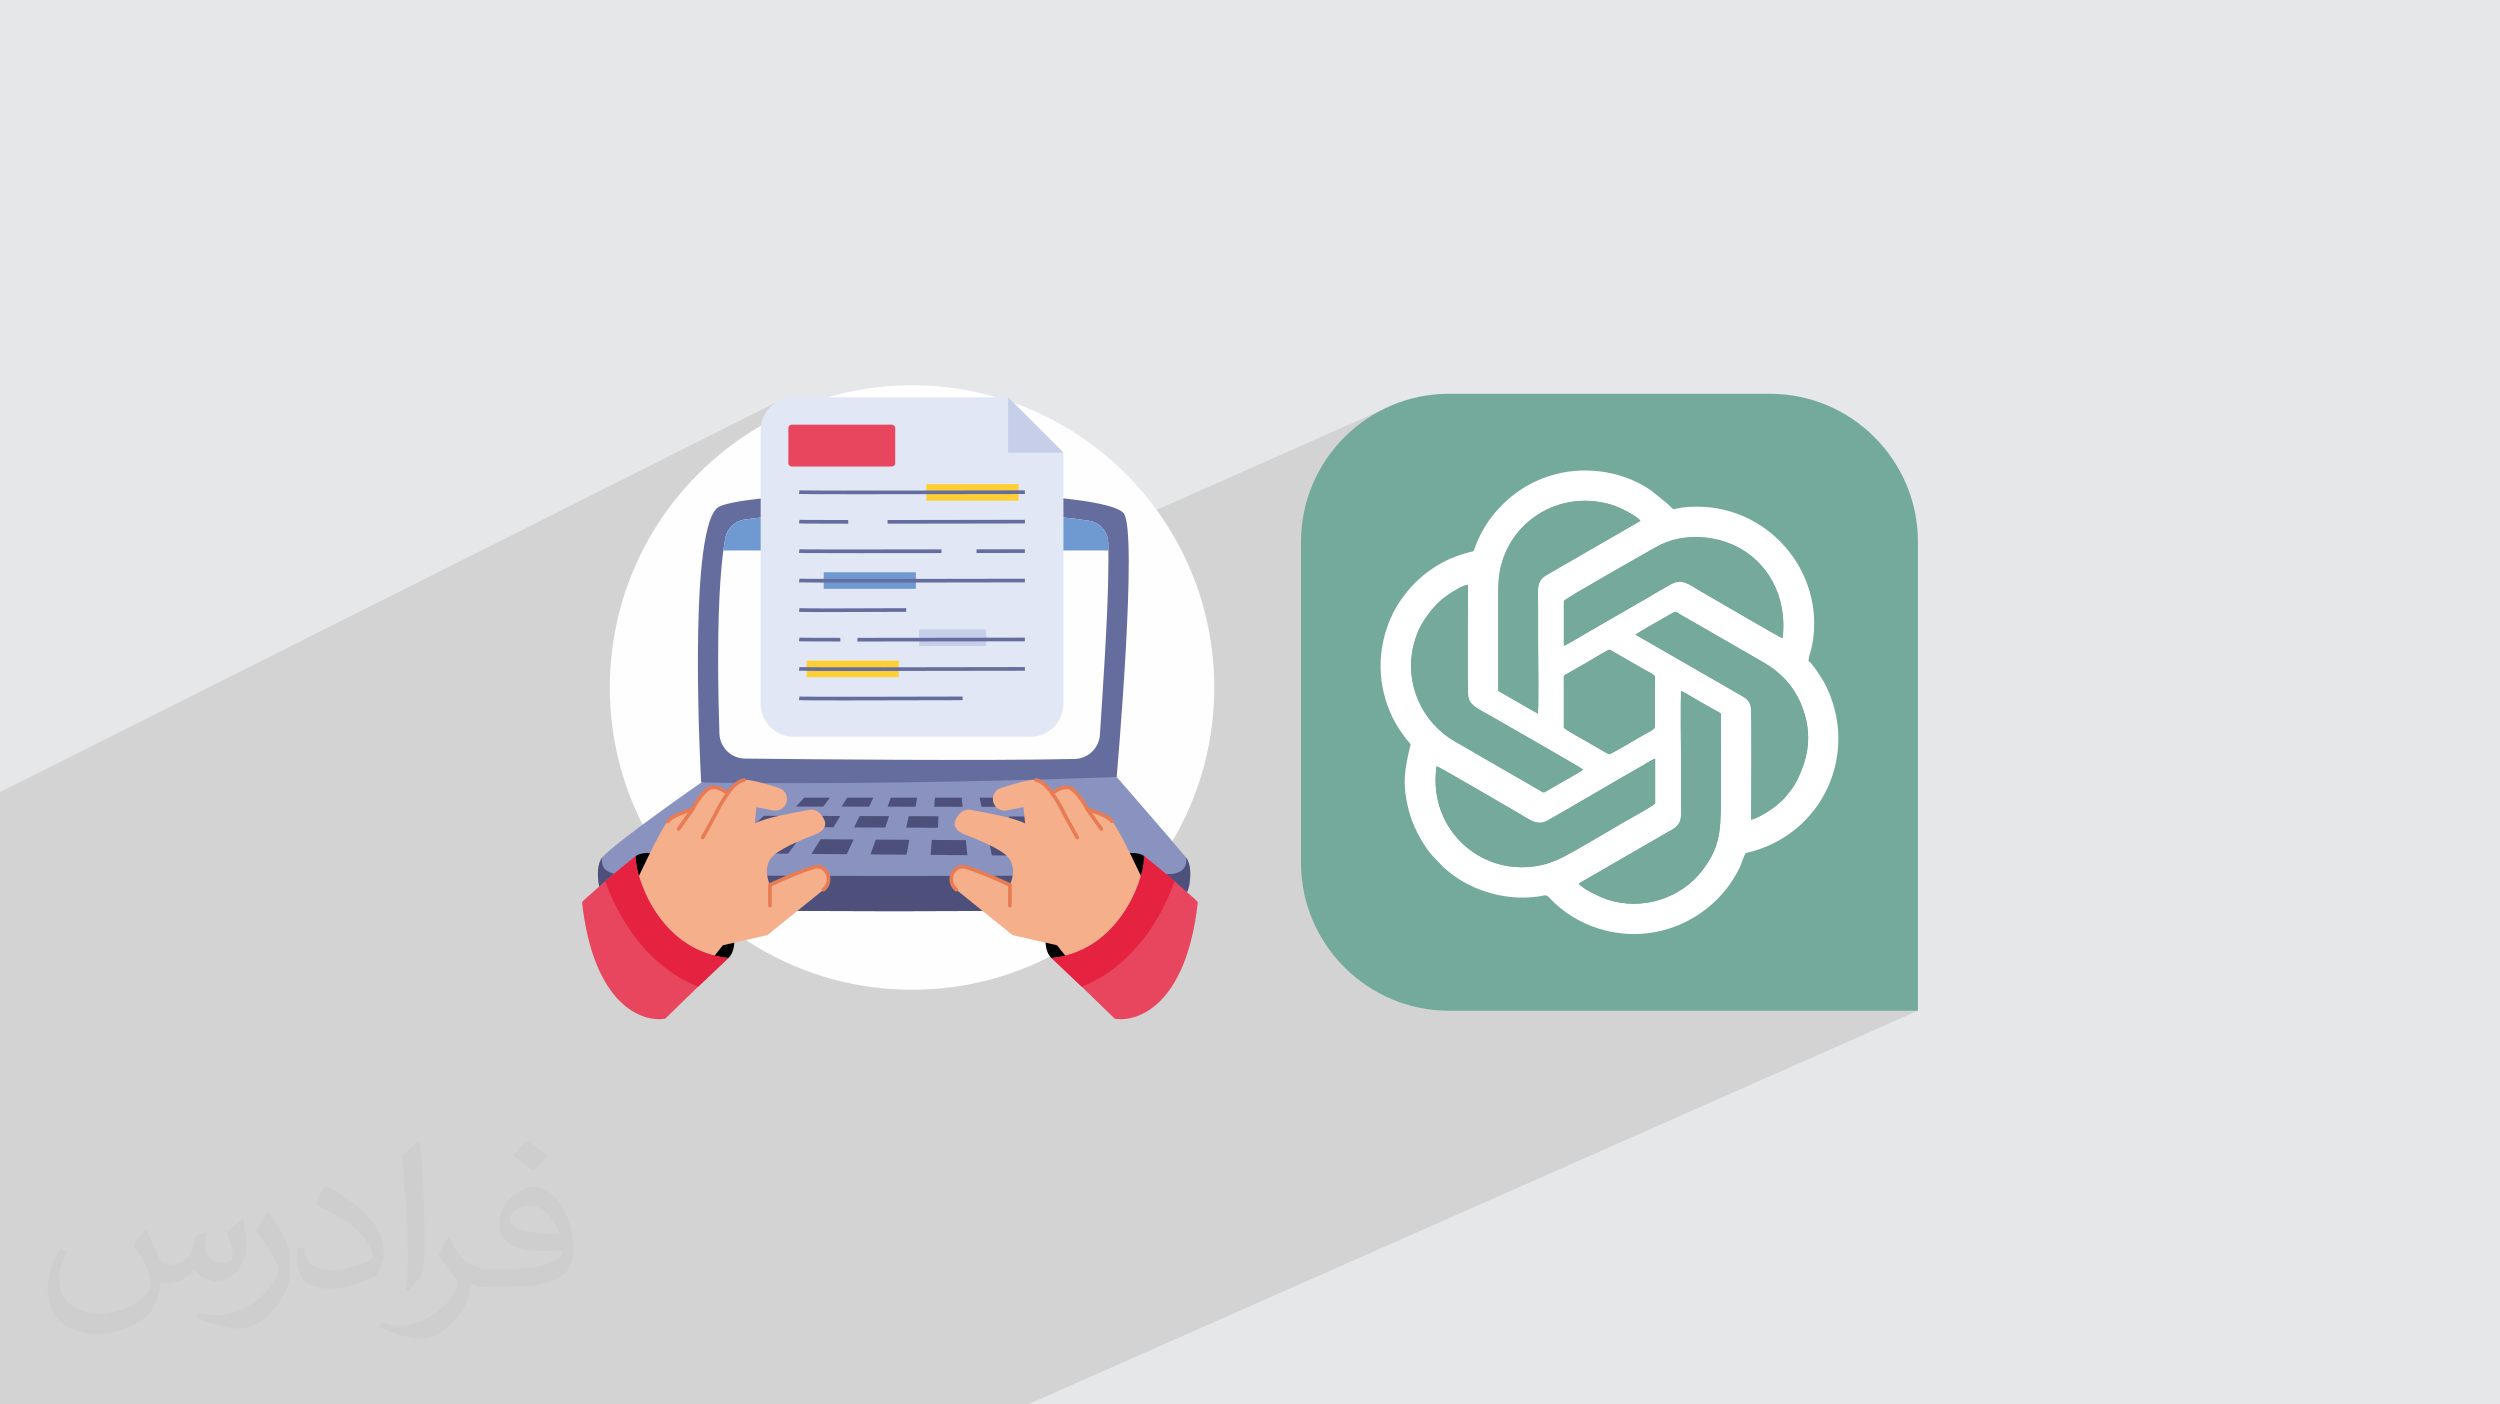 <?xml version="1.0" encoding="UTF-8"?>
<!DOCTYPE svg PUBLIC "-//W3C//DTD SVG 1.0//EN" "http://www.w3.org/TR/2001/REC-SVG-20010904/DTD/svg10.dtd">
<!-- Creator: CorelDRAW -->
<svg xmlns="http://www.w3.org/2000/svg" xml:space="preserve" width="94.192mm" height="52.917mm" version="1.0" style="shape-rendering:geometricPrecision; text-rendering:geometricPrecision; image-rendering:optimizeQuality; fill-rule:evenodd; clip-rule:evenodd"
viewBox="0 0 9404.92 5283.66"
 xmlns:xlink="http://www.w3.org/1999/xlink"
 xmlns:xodm="http://www.corel.com/coreldraw/odm/2003">
 <defs>
  <style type="text/css">
   <![CDATA[
    .fil19 {fill:#74A99C}
    .fil17 {fill:#74AA9C}
    .fil18 {fill:white}
    .fil7 {fill:#FEFEFE;fill-rule:nonzero}
    .fil3 {fill:#FEFEFE;fill-rule:nonzero}
    .fil16 {fill:#FECF33;fill-rule:nonzero}
    .fil10 {fill:#F6AF8B;fill-rule:nonzero}
    .fil12 {fill:#E8465E;fill-rule:nonzero}
    .fil13 {fill:#E52240;fill-rule:nonzero}
    .fil11 {fill:#E77C54;fill-rule:nonzero}
    .fil14 {fill:#E2E7F5;fill-rule:nonzero}
    .fil15 {fill:#C6CEE9;fill-rule:nonzero}
    .fil4 {fill:#8A92C0;fill-rule:nonzero}
    .fil8 {fill:#6F9AD1;fill-rule:nonzero}
    .fil6 {fill:#656D9F;fill-rule:nonzero}
    .fil5 {fill:#4C507B;fill-rule:nonzero}
    .fil9 {fill:black;fill-rule:nonzero}
    .fil2 {fill:#373435;fill-opacity:0.031}
    .fil1 {fill:#2B2A29;fill-opacity:0.102}
    .fil0 {fill:#E6E7E8}
   ]]>
  </style>
 </defs>
 <g id="Layer_x0020_1">
  <polygon class="fil0" points="-0,0 9404.92,0 9404.92,5283.66 -0,5283.66 "/>
  <polygon class="fil1" points="6578.7,3367.5 7215.17,3802.25 3866.41,5283.66 -0,5283.66 -0,2979.85 2943.01,1502.27 3206.49,2067.13 3363.91,2356.44 5199.67,1541.54 "/>
  <path class="fil2" d="M548.54 4627.69c17.95,27.21 29.6,53.36 40.96,82.43 8.45,16.91 12.93,48.09 52.57,48.09 11.61,0 28.28,-3.42 43.06,-11.61 16.63,-8.73 29.32,-21.94 35.94,-42l15.85 -53.36 38.57 -19.02 2.64 2.64c-5.27,20.09 -6.59,39.36 -6.59,54.43 0,44.63 38.57,61.56 69.22,61.56 17.95,0 34.09,-8.73 34.09,-25.11 0,-21.13 -8.98,-57.06 -20.62,-89.29 17.95,-17.95 35.94,-35.94 56.53,-50.47l3.17 1.6c8.98,38.04 14,75.56 14,100.66 0,24.57 -10.83,51.79 -19.81,69.49 -18.49,34.87 -51.25,62.62 -90.87,62.62 -30.1,0 -63.65,-15.07 -86.66,-43.06l-1.32 0c-21.66,26.96 -55.22,51.25 -108.86,51.25l-16.63 0c-2.64,35.41 -10.29,60.49 -21.94,82.95 -31.95,62.34 -126.81,106.47 -216.1,106.47 -124.17,0 -186.51,-71.59 -186.51,-166.96 0,-58.91 19.27,-113.6 48.88,-152.42l24.29 10.04c-18.49,35.41 -30.91,68.68 -30.91,101.45 0,89.29 72.66,131.83 156.4,131.83 77.68,0 173.83,-49.41 191.28,-106.72 -6.59,-62.62 -30.1,-91.93 -66.04,-148.99 10.83,-19.02 24.83,-38.04 42.28,-58.38l3.17 0 0 0 0 0 -0.02 -0.09zm1432.13 -336.04c26.15,16.39 51.79,35.66 76.87,57.85 -14,19.81 -31.45,37.79 -53.11,53.64 -25.11,-20.34 -50.19,-37.79 -75.84,-56.27 17.42,-19.55 34.62,-38.29 52.04,-55.22l0 0 0 0 0 0 0 0 0 0 0.03 0zm13.47 244.11c-42.28,0 -76.87,27.75 -76.87,48.34 0,44.13 84.53,57.85 185.72,57.31 -12.68,-51.79 -57.06,-105.68 -108.86,-105.68l0.01 0.03zm-94.86 236.19c54.96,0 103.04,-1.6 139.74,-10.83 40.96,-10.29 75.56,-30.91 75.56,-45.17 0,-3.7 0,-8.19 -1.32,-11.89 -22.98,2.11 -49.41,2.11 -72.38,2.11 -74.49,0 -131.55,-16.91 -154.02,-58.66 -5.55,-11.61 -9.51,-24.57 -9.51,-39.36 0,-40.43 17.42,-79.79 48.09,-107 25.61,-22.45 53.89,-36.44 82.67,-36.44 52.04,0 93.51,41.75 122.57,107.54 15.85,35.94 26.68,77.4 26.68,129.72 0,34.87 -9.51,64.19 -31.17,85.85 -40.43,39.11 -114.92,53.89 -229.04,53.89l-51.79 0 0 0 -13.47 0c-28.28,0 -48.62,-5.02 -64.72,-17.42l-2.64 0c0.79,6.59 1.32,12.93 1.32,19.02 0,25.61 -8.45,58.38 -25.61,84.53 -50.72,75.3 -105.68,108.04 -153.24,108.04 -48.09,0 -107,-18.49 -160.11,-42.54l9.51 -18.49c17.17,7.13 40.96,11.89 73.7,11.89 85.85,0 198.66,-82.43 212.66,-163 -3.17,-6.59 -8.98,-15.32 -17.17,-24.57 -25.11,-29.85 -40.96,-54.68 -55.75,-80.83 12.68,-25.11 24.29,-45.17 35.13,-63.4l4.49 -0.53c36.72,74.77 69.99,117.55 144.23,117.55l11.61 0 0 0 53.89 0 0 0 0 0 0 0 0 0 0 0 0.09 0.01zm-371.98 79c6.34,-34.34 6.87,-72.91 6.87,-108.86l0 -53.36c0,-99.6 -12.68,-244.36 -22.98,-338.68 17.95,-19.27 43.06,-42 62.87,-57.31l5.81 1.6c13.47,118.62 16.63,256 16.63,383.06 0,33.3 -1.32,65.79 -4.49,89.55 -1.85,30.1 -19.27,52.83 -56.53,87.7l-8.19 -3.7zm-382.8 -157.19c1.85,46.77 24.83,83.49 105.15,83.49 49.93,0 92.19,-12.93 138.96,-35.13 8.45,-3.7 12.93,-8.73 12.93,-12.93 0,-29.32 -22.45,-68.15 -60.23,-103.55 -36.72,-33.3 -85.34,-62.62 -130.76,-82.18 -15.6,-6.59 -20.62,-13.47 -20.62,-20.09 0,-13.47 17.95,-41.75 32.77,-62.09l5.02 -0.53c52.04,27.21 110.17,67.64 153.24,112.53 39.11,41.47 63.4,83.49 63.4,129.19 0,33.81 -10.29,65.51 -26.96,95.11 -57.06,28.79 -117.83,50.72 -178.06,50.72 -73.17,0 -123.1,-34.34 -123.1,-114.92 0,-8.73 0,-22.19 3.17,-39.64l25.11 0 0 0 0 0 0 0 0 0 0 0 -0.02 0zm-132.37 -132.9l45.45 73.45c16.63,27.21 32.23,56.81 32.23,103.55l0 59.7c0,48.34 -30.91,100.13 -80.83,151.38 -39.11,34.62 -73.7,49.41 -105.68,49.41 -47.55,0 -101.98,-14.79 -164.85,-41.75l7.13 -18.49c19.81,5.27 42.79,9.77 71.06,9.77 90.36,-0.53 182.8,-66.57 225.08,-147.15 5.02,-9.26 6.87,-17.95 6.87,-24.04 0,-9.26 -5.02,-19.55 -8.98,-28.79 -22.98,-43.31 -48.62,-82.95 -76.87,-119.68 14.79,-23.25 29.6,-45.7 45.7,-67.9l3.7 0.53 0 0 0 0 0 0 0 0 0 0 -0.02 0.01z"/>
  <g id="_2366769015088">
   <g>
    <path class="fil3" d="M4568.01 2586.4c0,627.91 -509.01,1136.93 -1136.92,1136.93 -627.89,0 -1136.91,-509.02 -1136.91,-1136.93 0,-627.9 509.02,-1136.92 1136.91,-1136.92 627.91,0 1136.92,509.02 1136.92,1136.92z"/>
    <path class="fil4" d="M4460.71 3224.94l-0.05 -0.04c-40.69,-50.48 -259.76,-302.05 -259.76,-302.05l-644.1 -71.67 -203.78 0 -715.26 92.77c0,0 -330.71,230.47 -371.4,280.95l-0.05 0.04c-19.8,24.65 -19.23,66.54 -13.39,103.05 7.14,44.65 43.07,79.18 88.04,84.09 194.07,21.2 1851.2,21.2 2045.09,0 44.96,-4.91 80.92,-39.44 88.05,-84.09 5.84,-36.51 6.42,-78.4 -13.39,-103.05z"/>
    <path class="fil5" d="M4474.1 3327.99c-7.13,44.65 -43.08,79.18 -88.05,84.09 -193.9,21.2 -1851.03,21.2 -2045.09,0 -44.96,-4.91 -80.9,-39.44 -88.04,-84.09 -5.84,-36.51 -6.41,-78.4 13.39,-103.05 -0.63,2.15 -15.32,50.39 45.89,62.11 57.1,11 2045.67,10.94 2102.62,0 61.21,-11.71 46.52,-59.96 45.89,-62.11 19.81,24.65 19.23,66.54 13.39,103.05z"/>
    <polygon class="fil5" points="2980.53,3069.28 2943.06,3111.49 2828.91,3111 2873.1,3069 "/>
    <polygon class="fil5" points="2802.88,3068.8 2754.31,3110.67 2641.83,3110.2 2696.94,3068.52 "/>
    <polygon class="fil5" points="3161.28,3069.77 3135.3,3112.33 3019.45,3111.82 3052.35,3069.47 "/>
    <polygon class="fil5" points="3344.61,3070.26 3330.44,3113.17 3212.83,3112.66 3234.12,3069.97 "/>
    <polygon class="fil5" points="3530.54,3070.75 3528.54,3114.02 3409.13,3113.51 3418.48,3070.46 "/>
    <polygon class="fil5" points="3719.14,3071.26 3729.69,3114.88 3608.45,3114.36 3605.48,3070.95 "/>
    <polygon class="fil5" points="3910.48,3071.77 3933.93,3115.77 3810.81,3115.24 3795.16,3071.46 "/>
    <polygon class="fil5" points="4104.61,3072.3 4141.36,3116.67 4016.31,3116.13 3987.61,3071.98 "/>
    <polygon class="fil5" points="2961.41,3000.68 2927.13,3034.17 2825.98,3034.03 2865.58,3000.68 "/>
    <polygon class="fil5" points="3122.46,3000.68 3097.22,3034.38 2994.73,3034.25 3025.42,3000.68 "/>
    <polygon class="fil5" points="3285.53,3000.68 3269.59,3034.61 3165.72,3034.48 3187.29,3000.68 "/>
    <polygon class="fil5" points="3450.69,3000.68 3444.27,3034.84 3339,3034.71 3351.2,3000.68 "/>
    <polygon class="fil5" points="3617.94,3000.68 3621.31,3035.07 3514.64,3034.92 3517.18,3000.68 "/>
    <polygon class="fil5" points="3787.37,3000.68 3800.77,3035.29 3692.62,3035.16 3685.28,3000.68 "/>
    <polygon class="fil5" points="3958.97,3000.68 3982.69,3035.53 3873.07,3035.39 3855.57,3000.68 "/>
    <polygon class="fil5" points="2802.87,3155.5 2747.2,3209.86 2618.39,3208.79 2682.55,3154.77 "/>
    <polygon class="fil5" points="3005.59,3156.73 2964.47,3211.64 2833.46,3210.56 2883.37,3156 "/>
    <polygon class="fil5" points="3211.57,3157.98 3185.49,3213.46 3052.21,3212.37 3087.39,3157.23 "/>
    <polygon class="fil5" points="3420.87,3159.26 3410.35,3215.31 3274.74,3214.19 3294.68,3158.49 "/>
    <polygon class="fil5" points="3633.59,3160.56 3639.13,3217.18 3501.16,3216.05 3505.35,3159.77 "/>
    <polygon class="fil5" points="3849.79,3161.86 3871.96,3219.1 3731.54,3217.95 3719.44,3161.06 "/>
    <polygon class="fil5" points="4069.57,3163.19 4108.95,3221.04 3966.02,3219.87 3937.05,3162.38 "/>
    <path class="fil6" d="M2637.77 2943.95c0,0 -52.46,-926.98 59.15,-1032.22 80.99,-76.36 1431.44,-90.28 1529.73,18.36 56.18,62.1 -25.75,992.76 -25.75,992.76 -502.79,19.49 -1119.63,28.1 -1563.13,21.1z"/>
    <path class="fil7" d="M2802.54 2853.73c-52.07,-0.57 -94.44,-42.02 -96.13,-94.05 -2.59,-79.56 -4.83,-177.8 -4.81,-278.82 0.03,-255.34 14.26,-388.83 27.19,-457.42 6.8,-36.05 35.73,-63.74 72.04,-68.96 108.78,-15.57 330.47,-31.07 641.5,-31.07 329.42,0 543.96,17.64 655.31,35.84 40.39,6.62 70.43,41.02 71.58,81.94 2.02,72.42 0.49,201.17 -12.87,428.59 -5.98,101.54 -12.75,210.4 -18.59,294.89 -3.47,50.17 -44.57,89.43 -94.85,90.53 -349.8,7.62 -995.38,1.28 -1240.36,-1.48z"/>
    <path class="fil8" d="M4169.78 2070.78c-0.13,-10.77 -0.32,-20.62 -0.57,-29.6 -1.15,-40.92 -31.19,-75.32 -71.58,-81.94 -111.35,-18.19 -325.89,-35.84 -655.31,-35.84 -311.03,0 -532.72,15.51 -641.5,31.07 -36.32,5.21 -65.24,32.91 -72.04,68.96 -2.5,13.22 -5.03,28.9 -7.51,47.34l1448.51 0z"/>
    <path class="fil9" d="M3955.61 3603.93c0,0 -60.91,-46.37 17.85,-201.92 78.77,-155.52 269.49,-219.9 328.78,-182.96 59.84,37.26 -49.23,303 -57.46,322.57 -8.22,19.59 -64.25,98.1 -64.25,98.1 0,0 -69.35,4.42 -89.96,2.61 -20.61,-1.84 -134.96,-38.39 -134.96,-38.39z"/>
    <path class="fil10" d="M4308.05 3329.42l-240.35 341.55c-2.92,-4.84 -91.35,-114.97 -91.35,-114.97l-167.41 -38.18 -211.23 -170.63c-26.86,-21.71 -25.06,-64.36 4.7,-81.81 5.55,-3.23 11.45,-5.16 17.64,-4.98 32.91,0.97 179.19,68.46 179.19,68.46 0,0 37.8,-74.6 -22.25,-118.22 -35.91,-26.02 -101.19,-54.09 -143.51,-69.46 -26.76,-9.69 -49.71,-28.01 -39.51,-54.6 8.03,-20.82 26.77,-40.9 48.28,-40.9 1.98,0 4.02,0.18 6.04,0.56 56.51,10 171.77,30.41 208.13,52.02l-6.23 -61.78 -62.99 12.29c-21.43,4.14 -42.61,-8.13 -49.66,-28.77 -1.58,-4.65 -2.32,-9.42 -2.32,-14.02 0,-18.43 11.63,-35.55 30.09,-41.56 44.13,-14.3 110.17,-33.83 131.83,-29.94 33.55,6.04 61.12,50.35 61.12,50.35 0,0 38.9,-32.22 66.42,-20.82 27.5,11.4 66.7,77.97 65.35,80 -1.34,1.99 66.2,19.33 93.06,45.5 26.82,26.18 124.95,239.9 124.95,239.9z"/>
    <path class="fil11" d="M4084.26 3040.23l-0.01 0 0.01 0zm-0.01 0l0 0.01 0 -0.01zm0 0.01l0 0 0 0zm-0.02 0.02l0 0 0 0zm0 0.01l0 0 0 0zm-0.02 0l0 0.02 0 -0.02zm0 0.02l0 0 0 0zm-0.01 0.03l0 0 0 0zm-0.02 0l0 0.02 0 -0.02zm0 0.02l0 0 0 0zm-0.02 0.02l0 0 0 0zm98.94 56.1c-2.16,0 -4.3,-1.01 -5.65,-2.93 -12.12,-17.15 -68.62,-36.76 -89.36,-42.87 -2.1,-0.63 -3.78,-2.2 -4.54,-4.26 -0.18,-0.51 -0.31,-1.02 -0.36,-1.53 -3.42,-8.37 -38.13,-64.91 -61.15,-74.45 -19.34,-8.03 -49.41,11.53 -59.36,19.76 -1.53,1.26 -3.55,1.82 -5.52,1.49 -1.97,-0.33 -3.7,-1.48 -4.76,-3.18 -0.27,-0.41 -26.38,-41.78 -56.46,-47.2 -3.77,-0.68 -6.26,-4.27 -5.59,-8.04 0.68,-3.76 4.29,-6.26 8.05,-5.58 28.5,5.12 52.19,34.22 61.53,47.25 12.77,-9.06 43.09,-27.38 67.44,-17.29 26.71,11.07 60.87,66.08 68.01,80.76 16.48,5.04 77.77,25.04 93.4,47.14 2.22,3.13 1.48,7.44 -1.66,9.65 -1.21,0.87 -2.6,1.28 -3.99,1.28z"/>
    <path class="fil11" d="M3799.25 3413.81l-0.04 0c-3.83,-0.02 -6.91,-3.14 -6.89,-6.97 0.14,-24.71 0.27,-61.03 0.11,-73.5 -43.11,-19.73 -147.54,-65.29 -172.57,-66.03 -4.6,-0.11 -9.06,1.2 -13.95,4.05 -11.73,6.88 -19.05,18.8 -20.1,32.71 -1.09,14.51 4.99,28.62 16.27,37.72 2.97,2.39 3.43,6.75 1.03,9.73 -2.41,2.99 -6.76,3.44 -9.73,1.04 -14.81,-11.94 -22.81,-30.47 -21.38,-49.53 1.39,-18.5 11.18,-34.41 26.93,-43.61 7.11,-4.16 14.28,-6.16 21.34,-5.95 33.93,1 175.84,66.31 181.87,69.1 2.31,1.07 3.84,3.3 4.01,5.83 0.42,6.37 0.06,71.15 0.01,78.52 -0.03,3.82 -3.13,6.89 -6.92,6.89z"/>
    <path class="fil11" d="M4052.53 3157.8c-2.42,0 -4.75,-1.28 -6.03,-3.52 -1.77,-3.13 -43.27,-76.83 -56.46,-104.07 -12.82,-26.52 -37.18,-61.02 -37.42,-61.37 -2.22,-3.11 -1.48,-7.44 1.64,-9.65 3.13,-2.22 7.45,-1.48 9.66,1.66 1.02,1.44 25.26,35.76 38.6,63.32 12.98,26.85 55.63,102.53 56.05,103.31 1.89,3.32 0.71,7.55 -2.62,9.42 -1.08,0.6 -2.25,0.9 -3.4,0.9z"/>
    <path class="fil12" d="M4193.76 3832.47l-124.22 -120.54 -113.95 -108.03c273.28,-25.8 359.96,-336.81 346.74,-384.8 2.22,1.83 53.65,40.45 116.35,95.57 87.8,77.18 87.8,77.18 87.37,81.33 -43.66,387.8 -227.05,450.25 -312.29,436.47z"/>
    <path class="fil13" d="M4069.54 3711.93l-113.95 -108.03c273.28,-25.8 359.96,-336.81 346.74,-384.8 2.22,1.83 51.91,42.5 116.35,95.57 -25.78,75.16 -121.71,306.73 -349.14,397.26z"/>
    <path class="fil11" d="M4143.21 3125.4c-2.16,0 -4.27,-1.02 -5.63,-2.9l-53.17 -74.47c-2.23,-3.12 -1.51,-7.44 1.61,-9.65 3.12,-2.23 7.44,-1.51 9.67,1.61l53.17 74.45c2.23,3.11 1.51,7.43 -1.61,9.67 -1.23,0.86 -2.64,1.29 -4.03,1.29z"/>
    <path class="fil9" d="M2740.26 3603.93c0,0 60.89,-46.37 -17.87,-201.92 -78.77,-155.52 -269.49,-219.9 -328.78,-182.96 -59.83,37.26 49.23,303 57.45,322.57 8.24,19.59 64.27,98.1 64.27,98.1 0,0 69.33,4.42 89.95,2.61 20.61,-1.84 134.98,-38.39 134.98,-38.39z"/>
    <path class="fil10" d="M2387.82 3329.42l240.34 341.55c2.92,-4.84 91.35,-114.97 91.35,-114.97l167.41 -38.18 211.23 -170.63c26.86,-21.71 25.06,-64.36 -4.7,-81.81 -5.54,-3.23 -11.45,-5.16 -17.64,-4.98 -32.91,0.97 -179.19,68.46 -179.19,68.46 0,0 -37.8,-74.6 22.25,-118.22 35.93,-26.02 101.19,-54.09 143.51,-69.46 26.78,-9.69 49.71,-28.01 39.51,-54.6 -8.03,-20.82 -26.77,-40.9 -48.28,-40.9 -1.98,0 -4.01,0.18 -6.04,0.56 -56.49,10 -171.77,30.41 -208.13,52.02l6.23 -61.78 63.01 12.29c21.41,4.14 42.59,-8.13 49.66,-28.77 1.56,-4.65 2.31,-9.42 2.31,-14.02 0,-18.43 -11.64,-35.55 -30.1,-41.56 -44.13,-14.3 -110.17,-33.83 -131.83,-29.94 -33.55,6.04 -61.12,50.35 -61.12,50.35 0,0 -38.9,-32.22 -66.42,-20.82 -27.5,11.4 -66.69,77.97 -65.35,80 1.34,1.99 -66.19,19.33 -93.06,45.5 -26.82,26.18 -124.94,239.9 -124.94,239.9z"/>
    <path class="fil11" d="M2611.61 3040.23l0 0 0 0zm0.01 0l0 0.01 0 -0.01zm0 0.01l0.01 0 -0.01 0zm0.01 0.02l0.01 0 -0.01 0zm0.01 0.01l0 0 0 0zm0.01 0l0 0.02 0 -0.02zm0.01 0.02l0 0 0 0zm0.01 0.03l0 0 0 0zm0.01 0l0 0.02 0 -0.02zm0 0.02l0.01 0 -0.01 0zm0.01 0.02l0 0 0 0zm-98.93 56.1c-1.39,0 -2.79,-0.41 -3.99,-1.28 -3.13,-2.21 -3.86,-6.52 -1.66,-9.65 15.64,-22.1 76.92,-42.1 93.41,-47.14 7.13,-14.68 41.3,-69.68 68.02,-80.76 24.31,-10.07 54.65,8.24 67.42,17.29 9.34,-13.03 33.03,-42.13 61.55,-47.25 3.73,-0.68 7.35,1.82 8.03,5.58 0.68,3.76 -1.83,7.36 -5.59,8.04 -30.17,5.44 -56.19,46.79 -56.46,47.2 -1.05,1.7 -2.79,2.85 -4.74,3.18 -2.02,0.33 -4,-0.23 -5.54,-1.49 -9.94,-8.23 -40.02,-27.79 -59.36,-19.76 -23.02,9.54 -57.72,66.08 -61.14,74.45 -0.06,0.51 -0.18,1.02 -0.37,1.53 -0.75,2.07 -2.44,3.63 -4.54,4.26 -20.75,6.1 -77.23,25.71 -89.36,42.87 -1.34,1.92 -3.48,2.93 -5.65,2.93z"/>
    <path class="fil11" d="M2896.6 3413.81c-3.79,0 -6.89,-3.07 -6.92,-6.89 -0.04,-7.37 -0.41,-72.15 0.01,-78.52 0.18,-2.54 1.72,-4.76 4.01,-5.83 6.03,-2.79 147.95,-68.1 181.88,-69.1 7,-0.19 14.22,1.79 21.33,5.93 15.75,9.23 25.55,25.13 26.93,43.62 1.43,19.06 -6.57,37.59 -21.36,49.54 -2.97,2.41 -7.32,1.95 -9.75,-1.04 -2.4,-2.98 -1.94,-7.34 1.05,-9.73 11.25,-9.11 17.33,-23.21 16.25,-37.74 -1.03,-13.89 -8.37,-25.81 -20.11,-32.69 -4.88,-2.86 -9.48,-4.16 -13.93,-4.05 -25.04,0.74 -129.46,46.3 -172.58,66.03 -0.17,12.47 -0.03,48.79 0.11,73.5 0.02,3.83 -3.06,6.95 -6.88,6.97l-0.05 0z"/>
    <path class="fil11" d="M2643.32 3157.8c-1.16,0 -2.33,-0.3 -3.38,-0.9 -3.34,-1.87 -4.52,-6.09 -2.64,-9.42 0.42,-0.78 43.05,-76.46 56.05,-103.31 13.34,-27.57 37.58,-61.89 38.61,-63.32 2.2,-3.14 6.52,-3.87 9.65,-1.66 3.12,2.21 3.85,6.54 1.64,9.65 -0.24,0.35 -24.6,34.85 -37.42,61.37 -13.19,27.24 -54.7,100.95 -56.46,104.07 -1.26,2.25 -3.62,3.52 -6.03,3.52z"/>
    <path class="fil12" d="M2502.1 3832.47l124.22 -120.54 113.94 -108.03c-273.28,-25.8 -359.96,-336.81 -346.75,-384.8 -2.21,1.83 -53.64,40.45 -116.34,95.57 -87.79,77.18 -87.79,77.18 -87.37,81.33 43.67,387.8 227.05,450.25 312.3,436.47z"/>
    <path class="fil13" d="M2626.32 3711.93l113.94 -108.03c-273.28,-25.8 -359.96,-336.81 -346.75,-384.8 -2.21,1.83 -51.9,42.5 -116.34,95.57 25.79,75.16 121.71,306.73 349.15,397.26z"/>
    <path class="fil11" d="M2552.64 3125.4c-1.39,0 -2.8,-0.43 -4.01,-1.29 -3.12,-2.24 -3.83,-6.56 -1.62,-9.67l53.18 -74.45c2.23,-3.12 6.54,-3.83 9.66,-1.61 3.12,2.21 3.83,6.53 1.61,9.65l-53.17 74.47c-1.35,1.88 -3.48,2.9 -5.64,2.9z"/>
    <path class="fil14" d="M4000.6 1702.72l0 944.8c0,68.54 -55.56,124.08 -124.08,124.08l-890.83 0c-68.53,0 -124.08,-55.55 -124.08,-124.08l0 -1028.71c0,-68.52 55.56,-124.08 124.08,-124.08l806.87 0 208.05 208z"/>
    <polygon class="fil8" points="3445.52,2215.1 3098.84,2215.1 3098.84,2152.85 3445.52,2152.85 "/>
    <polygon class="fil15" points="3710.18,2430.07 3457.77,2430.07 3457.77,2367.83 3710.18,2367.83 "/>
    <polygon class="fil16" points="3381.22,2547.53 3034.53,2547.53 3034.53,2485.29 3381.22,2485.29 "/>
    <polygon class="fil16" points="3831.55,1883.56 3484.87,1883.56 3484.87,1821.3 3831.55,1821.3 "/>
    <polygon class="fil15" points="4000.6,1702.72 3792.56,1702.72 3792.56,1494.73 "/>
    <path class="fil12" d="M3354.88 1755.04l-376.21 0c-7.16,0 -12.94,-5.8 -12.94,-12.96l0 -131.45c0,-7.16 5.78,-12.95 12.94,-12.95l376.21 0c7.14,0 12.94,5.79 12.94,12.95l0 131.45c0,7.16 -5.8,12.96 -12.94,12.96z"/>
    <path class="fil6" d="M3240.38 1859.36c-129.68,0 -229.37,-0.23 -234.69,-0.95l1.87 -13.73 -0.94 6.86 0.85 -6.88c15.31,1.56 561.45,0.64 848.1,-0.05l0.03 13.85c-54.81,0.14 -383.05,0.9 -615.21,0.9z"/>
    <path class="fil6" d="M3339 1970.14l0 -13.86c235.28,-0.18 513.77,-0.84 516.56,-0.86l0.03 13.86c-2.79,0 -281.26,0.67 -516.59,0.86z"/>
    <path class="fil6" d="M3191.06 1970.17c-178.99,-0.08 -183.62,-0.72 -185.37,-0.95l1.78 -13.75c3.41,0.35 38.04,0.77 183.59,0.84l0 13.86z"/>
    <path class="fil6" d="M3673.74 2080.47l-0.03 -13.84c106.17,-0.22 181.85,-0.4 181.85,-0.4l0.03 13.86c0,0 -75.68,0.18 -181.85,0.38z"/>
    <path class="fil6" d="M3231.65 2080.99c-218.9,0 -223.95,-0.7 -225.96,-0.96l1.87 -13.73 -0.94 6.86 0.85 -6.88c5.06,0.51 81.15,1.27 534.11,0.58l0.02 13.84c-134.26,0.21 -234.72,0.29 -309.95,0.29z"/>
    <path class="fil6" d="M3240.36 2191.8c-129.66,0 -229.35,-0.24 -234.67,-0.96l1.87 -13.73 -0.94 6.86 0.85 -6.88c15.32,1.56 561.45,0.66 848.1,-0.05l0.03 13.86c-54.81,0.13 -383.07,0.9 -615.23,0.9z"/>
    <path class="fil6" d="M3120.76 2302.61c-61.53,0 -109.73,-0.24 -115.07,-0.96l1.87 -13.73c10.93,1.43 246.13,0.75 401.54,-0.07l0.07 13.86c-25.49,0.13 -178.25,0.9 -288.41,0.9z"/>
    <path class="fil6" d="M3232.93 2413.42c-2.44,0 -4.86,0 -7.29,0l0 -13.84c248.68,0.03 626.14,-0.89 629.93,-0.91l0.03 13.86c-3.73,0 -373.91,0.89 -622.67,0.89z"/>
    <path class="fil6" d="M3161.28 2413.4c-149.73,-0.13 -153.85,-0.69 -155.59,-0.93l1.78 -13.73c3.1,0.31 32.29,0.71 153.82,0.8l0 13.86z"/>
    <path class="fil6" d="M3240.38 2524.25c-129.68,0 -229.37,-0.25 -234.69,-0.97l1.87 -13.73 -0.94 6.86 0.85 -6.86c15.31,1.54 561.45,0.64 848.1,-0.07l0.03 13.86c-54.81,0.13 -383.05,0.91 -615.21,0.91z"/>
    <path class="fil6" d="M3177.61 2635.06c-93.92,0 -166.6,-0.25 -171.92,-0.97l1.83 -13.73c13.68,1.54 407.46,0.64 613.77,-0.05l0.05 13.84c-39.43,0.13 -275.6,0.91 -443.73,0.91z"/>
   </g>
   <g>
    <path class="fil17" d="M5450.4 1481.42l1208.7 0c305.84,0 556.07,250.23 556.07,556.07l0 1764.77 -1764.77 0c-305.84,0 -556.07,-250.22 -556.07,-556.07l0 -1208.7c0,-305.84 250.23,-556.07 556.07,-556.07z"/>
    <path class="fil18" d="M6291.84 3120.08c40.43,-22.65 32.3,-54.39 32.3,-106.81 0,-46.09 0.01,-92.17 0.02,-138.25 0.03,-58.64 -2.82,-230.45 0.43,-275.24 23.67,11.43 50.25,28.07 73.69,41.63l75.51 42.4c0.66,110.5 0.05,221.21 0.05,331.74 0,123.46 -8.68,179.28 -71.14,260.64 -77.06,100.37 -223.23,152.97 -358.45,106.85 -27.76,-9.48 -78.27,-33.62 -100.39,-53.86 -4.46,-4.09 -1.83,-0.79 -4.5,-5.39l352.49 -203.69zm-887.47 -237.21c8.53,0.56 260.65,149.2 304.3,173.9 42.48,24.02 73.37,52.56 112.79,30.25 118.47,-67.02 234.43,-136.92 353.15,-204.3 15.41,-8.75 36.33,-23 51.99,-28.9l0 168.51c-1.73,6.73 -103.78,62.41 -116.72,69.9 -58.74,34.06 -179.25,106.6 -233.38,133.81 -45.59,22.92 -92.87,36.36 -151.53,36.36 -194.96,0 -351.29,-171.11 -320.59,-379.55zm478.75 -336.48c0,-7.05 2.86,-6.4 8.88,-9.78 4.6,-2.59 7.59,-4.25 11.52,-6.55l64.81 -37.23c11.09,-6.58 81.86,-49.38 87.05,-48.93l130.2 74.75c12.24,7.26 40.54,19.57 40.54,27.74l0 185.84c0,13.08 -24.91,21.77 -42.77,32.3 -18.98,11.21 -124.08,73.31 -129.38,72.99 -4.68,-0.28 -75.43,-42.58 -86.3,-48.81 -7.03,-4.02 -82.96,-44.96 -84.55,-51.95l0 -190.37zm72.5 349.02c-14.86,11.74 -110.24,63.82 -137,80.14 -8.93,5.44 -8.7,7.46 -17.81,2.91l-326.22 -188.48c-123.64,-69.7 -192.48,-216.87 -156.78,-362.99 14.86,-60.83 39.24,-97.5 75.82,-141.68 13.44,-16.25 38.09,-37.45 58.31,-50.53 14.08,-9.11 51.82,-33.4 70.51,-34.97 0,40.7 -3.07,400.78 1.39,423.17 6.77,34.18 46.32,48.36 75.06,65.37 36.36,21.51 351.61,200.41 356.73,207.07zm197.63 -507.57c9.35,-9.54 116.16,-68.3 137.11,-80.73 16.18,-9.6 19.72,-1.91 35.72,7.57 11.65,6.91 23.54,13.4 34.75,19.73l274.62 158.22c66.47,38.75 119.71,95.11 147.79,176.33 33.41,96.68 20.68,176.68 -22.18,265.28 -13.03,26.94 -27.43,43.29 -43.54,63.03 -20.51,25.12 -82.56,73.7 -129.47,86.3 -0.59,-45.19 3.12,-401.8 -1.47,-424.28 -4.27,-20.89 -15.65,-30.47 -30.62,-39.59l-402.7 -231.87zm-270.03 -127.03c6.06,-10.53 318.74,-186.64 344.85,-201.76 87.94,-50.94 203.18,-49.41 293.92,-8.24 126.89,57.56 203.48,193.07 183.94,350.36 -13.47,-4.55 -276.91,-159.34 -304.85,-175.05 -43.98,-24.75 -70.83,-51.93 -112.47,-29.49 -34.07,18.37 -68.56,39.14 -102.02,58.9l-201.36 115.98c-16.33,9.57 -90.72,54.1 -102.02,58.09l0 -168.79zm-246.65 338.59c0,-110.59 0,-221.2 0,-331.79 0,-55.98 -1.77,-99.84 13.72,-151.67 51.66,-172.96 234.16,-272.68 415.26,-216.1 22.29,6.95 89.14,37.78 105.63,59.54l-351.89 203.12c-41.04,23.67 -33.13,52 -33.13,107.38 0,46.08 0,92.17 0,138.25 0,65.96 2.92,221.47 -0.55,276.53l-149.04 -85.26zm1166.55 -113.13c1.68,-17.17 10.64,-40.8 14.27,-60.14 52.33,-279.58 -174.96,-537.6 -462.39,-519.25 -79.9,5.1 -45.86,22.04 -82.55,-12.21l-61.35 -49.7c-99.39,-69.17 -235.51,-92.48 -356.29,-61.73 -94.57,24.07 -168.68,73.93 -229.66,144.35 -27.02,31.19 -54.76,76.53 -70.15,115.64 -15.66,39.77 -4.03,27.54 -37.8,36.93 -26.21,7.29 -57.54,18.88 -80.5,30.65 -66.22,33.95 -117.85,78.5 -161.04,138.09 -71.36,98.48 -99.83,231.12 -70.62,355.15 15.91,67.6 44.01,123.28 85.04,175.53 6.45,8.22 10.8,11.93 16.61,20.63 -23.18,95.07 -33.03,154.05 -4.93,255.51 10.66,38.54 26.57,72.28 44.36,102.95 32.49,56 47.32,63.68 81.95,101.61 6.26,6.86 11.55,10.13 19.45,16.81 70.74,59.85 170.24,96.45 266.11,99.36 23.37,0.71 46.95,-0.53 69.8,-3.42 34.64,-4.39 29.92,-12.12 50.42,9.53 89.21,94.26 253.85,165.67 435.25,113.69 102.33,-29.32 194.55,-98.79 250.94,-188.79 33.96,-54.19 26.06,-54.9 46.89,-98.16 292.61,-65.56 431.42,-379.33 297.77,-637.77 -10.48,-20.28 -48.73,-78.73 -61.59,-85.26z"/>
    <path class="fil19" d="M5955.62 2895.41c-5.12,-6.66 -320.36,-185.56 -356.73,-207.07 -28.74,-17.01 -68.29,-31.19 -75.06,-65.37 -4.45,-22.39 -1.39,-382.47 -1.39,-423.17 -18.69,1.57 -56.43,25.86 -70.51,34.97 -20.22,13.08 -44.87,34.29 -58.31,50.53 -36.57,44.17 -60.96,80.85 -75.82,141.68 -35.7,146.12 33.14,293.29 156.78,362.99l326.22 188.48c9.12,4.55 8.89,2.54 17.81,-2.91 26.76,-16.32 122.15,-68.4 137,-80.14z"/>
    <path class="fil19" d="M5636.58 2599.39l149.04 85.26c3.46,-55.06 0.55,-210.57 0.55,-276.53 0,-46.08 0,-92.17 0,-138.25 0,-55.38 -7.91,-83.7 33.13,-107.38l351.89 -203.12c-16.5,-21.76 -83.34,-52.59 -105.63,-59.54 -181.11,-56.57 -363.6,43.14 -415.26,216.1 -15.49,51.83 -13.72,95.7 -13.72,151.67 0,110.59 0,221.2 0,331.79z"/>
    <path class="fil19" d="M5939.36 3323.77c2.68,4.6 0.04,1.3 4.5,5.39 22.12,20.24 72.63,44.38 100.39,53.86 135.22,46.12 281.38,-6.48 358.45,-106.85 62.47,-81.36 71.14,-137.17 71.14,-260.64 0,-110.53 0.61,-221.24 -0.05,-331.74l-75.51 -42.4c-23.43,-13.56 -50.01,-30.19 -73.69,-41.63 -3.25,44.79 -0.4,216.6 -0.43,275.24 -0.01,46.08 -0.02,92.16 -0.02,138.25 0,52.42 8.13,84.16 -32.3,106.81l-352.49 203.69z"/>
    <path class="fil19" d="M6153.25 2387.83l402.7 231.87c14.98,9.12 26.35,18.7 30.62,39.59 4.58,22.48 0.88,379.09 1.47,424.28 46.92,-12.6 108.97,-61.18 129.47,-86.3 16.12,-19.74 30.51,-36.1 43.54,-63.03 42.86,-88.6 55.59,-168.59 22.18,-265.28 -28.08,-81.23 -81.32,-137.58 -147.79,-176.33l-274.62 -158.22c-11.2,-6.33 -23.1,-12.82 -34.75,-19.73 -16,-9.48 -19.54,-17.16 -35.72,-7.57 -20.95,12.43 -127.77,71.19 -137.11,80.73z"/>
    <path class="fil19" d="M5883.22 2260.81l0 168.79c11.29,-3.99 85.69,-48.53 102.02,-58.09l201.36 -115.98c33.46,-19.76 67.95,-40.53 102.02,-58.9 41.64,-22.45 68.49,4.73 112.47,29.49 27.94,15.72 291.38,170.5 304.85,175.05 19.54,-157.29 -57.05,-292.8 -183.94,-350.36 -90.73,-41.17 -205.98,-42.71 -293.92,8.24 -26.11,15.13 -338.79,191.23 -344.85,201.76z"/>
    <path class="fil19" d="M5404.38 2882.87c-30.69,208.43 125.63,379.55 320.59,379.55 58.66,0 105.94,-13.45 151.53,-36.36 54.13,-27.21 174.64,-99.75 233.38,-133.81 12.94,-7.5 115,-63.17 116.72,-69.9l0 -168.51c-15.67,5.9 -36.58,20.15 -51.99,28.9 -118.72,67.38 -234.67,137.28 -353.15,204.3 -39.42,22.31 -70.31,-6.23 -112.79,-30.25 -43.65,-24.69 -295.77,-173.34 -304.3,-173.9z"/>
    <path class="fil19" d="M5883.12 2546.38l0 190.37c1.59,6.99 77.52,47.93 84.55,51.95 10.87,6.23 81.62,48.53 86.3,48.81 5.3,0.32 110.4,-61.78 129.38,-72.99 17.85,-10.53 42.77,-19.22 42.77,-32.3l0 -185.84c0,-8.17 -28.3,-20.48 -40.54,-27.74l-130.2 -74.75c-5.19,-0.45 -75.96,42.35 -87.05,48.93l-64.81 37.23c-3.93,2.3 -6.92,3.96 -11.52,6.55 -6.02,3.37 -8.88,2.73 -8.88,9.78z"/>
   </g>
  </g>
 </g>
</svg>
